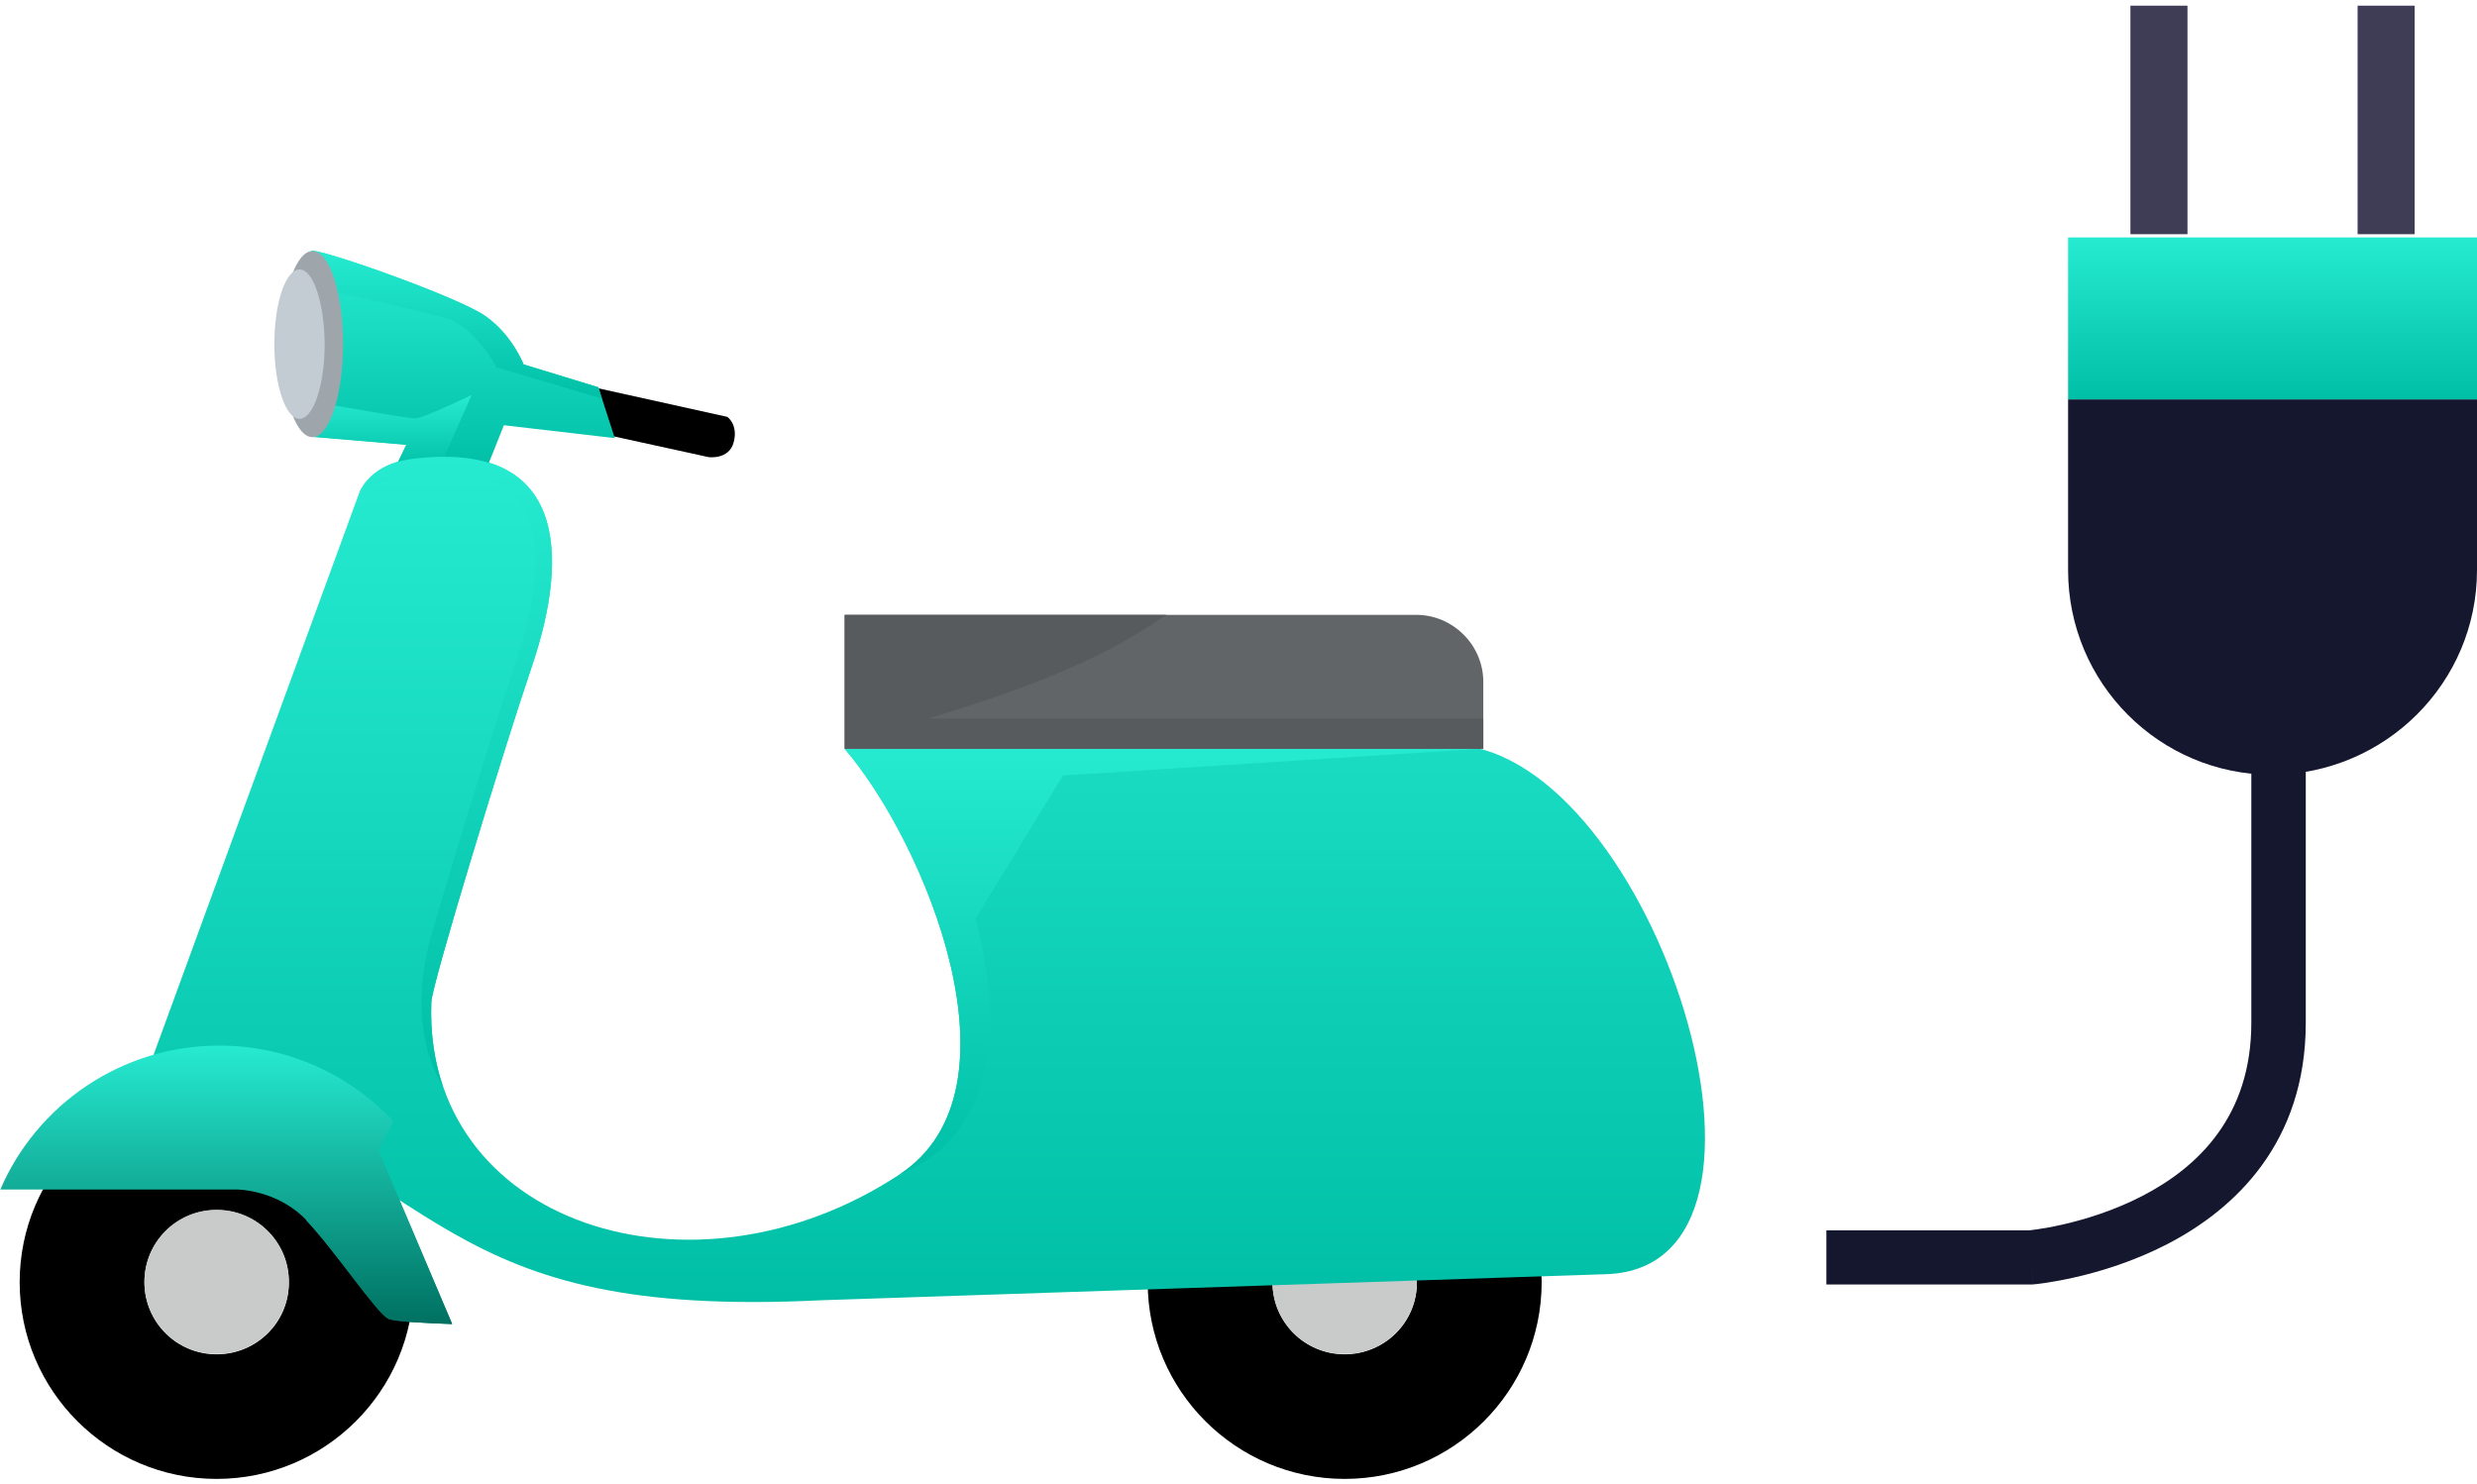 <svg width="217" height="130" viewBox="0 0 217 130" fill="none" xmlns="http://www.w3.org/2000/svg">
<g clip-path="url(#clip0_1442_26)">
<path fill-rule="evenodd" clip-rule="evenodd" d="M117.802 95.112C108.284 95.112 100.545 102.84 100.545 112.346C100.545 121.852 108.284 129.58 117.802 129.58C127.319 129.58 135.058 121.852 135.058 112.346C135.058 102.812 127.348 95.112 117.802 95.112ZM117.802 118.664C114.299 118.664 111.475 115.844 111.475 112.346C111.475 108.848 114.299 106.028 117.802 106.028C121.304 106.028 124.128 108.848 124.128 112.346C124.156 115.844 121.304 118.664 117.802 118.664Z" fill="black"/>
<path fill-rule="evenodd" clip-rule="evenodd" d="M117.802 106C114.299 106 111.475 108.82 111.475 112.318C111.475 115.815 114.299 118.636 117.802 118.636C121.304 118.636 124.128 115.815 124.128 112.318C124.156 108.848 121.304 106 117.802 106Z" fill="#C9CACA"/>
<path fill-rule="evenodd" clip-rule="evenodd" d="M18.979 95.112C9.461 95.112 1.723 102.84 1.723 112.346C1.723 121.852 9.461 129.58 18.979 129.58C28.497 129.58 36.236 121.852 36.236 112.346C36.264 102.812 28.525 95.112 18.979 95.112ZM18.979 118.664C15.477 118.664 12.653 115.844 12.653 112.346C12.653 108.848 15.477 106.028 18.979 106.028C22.481 106.028 25.306 108.848 25.306 112.346C25.334 115.844 22.481 118.664 18.979 118.664Z" fill="black"/>
<path fill-rule="evenodd" clip-rule="evenodd" d="M31.632 95.732C28.158 93.137 23.837 91.614 19.177 91.614C17.2 91.614 15.28 91.896 13.472 92.404C20.25 96.353 24.713 99.963 26.859 106.959C29.429 109.695 33.044 115.139 34.033 115.562C34.541 115.787 37.139 115.928 39.597 116.013L33.129 100.781L33.637 99.822L31.632 95.732Z" fill="url(#paint0_linear_1442_26)"/>
<path fill-rule="evenodd" clip-rule="evenodd" d="M18.979 106C15.477 106 12.653 108.82 12.653 112.318C12.653 115.815 15.477 118.636 18.979 118.636C22.481 118.636 25.306 115.815 25.306 112.318C25.334 108.848 22.481 106 18.979 106Z" fill="#C9CACA"/>
<path fill-rule="evenodd" clip-rule="evenodd" d="M127.545 65.269L73.997 65.608C81.057 73.844 90.039 95.478 78.854 102.869C60.722 114.885 37.055 107.241 37.789 87.778C37.846 86.198 44.116 65.664 46.629 58.274C49.877 48.655 49.651 38.557 36.236 40.165C32.084 40.673 31.378 43.437 31.378 43.437L18.33 79.09L13.161 93.222C39.343 103.546 38.213 115.59 71.963 113.926L140.735 111.641C159.206 111.02 144.83 66.256 127.545 65.269Z" fill="url(#paint1_linear_1442_26)"/>
<path fill-rule="evenodd" clip-rule="evenodd" d="M129.692 65.608C128.986 65.41 128.251 65.297 127.545 65.241L73.997 65.608C81.057 73.844 90.039 95.478 78.854 102.869C87.582 99.456 87.779 88.906 85.435 80.529L93.117 67.949L129.692 65.608Z" fill="url(#paint2_linear_1442_26)"/>
<path d="M105.036 78.018C104.866 78.047 104.697 78.075 104.499 78.103L105.036 78.018Z" fill="url(#paint3_linear_1442_26)"/>
<path fill-rule="evenodd" clip-rule="evenodd" d="M73.997 65.608H129.946V59.74C129.946 56.525 127.291 53.873 124.071 53.873H73.997V65.608Z" fill="#626567"/>
<path fill-rule="evenodd" clip-rule="evenodd" d="M73.997 65.608H129.946V62.956H81.368C88.344 60.784 95.687 58.387 102.183 53.873H73.997V65.608Z" fill="#585B5D"/>
<path fill-rule="evenodd" clip-rule="evenodd" d="M49.199 33.311L63.716 36.526C63.716 36.526 64.676 37.175 64.281 38.727C63.886 40.306 62.078 40.052 62.078 40.052L48.408 37.062L49.199 33.311Z" fill="black"/>
<path fill-rule="evenodd" clip-rule="evenodd" d="M52.419 33.931L45.867 31.929C45.867 31.929 44.878 29.305 42.449 27.641C40.02 26.005 28.893 22.056 27.396 21.972C25.899 21.887 27.311 38.247 27.311 38.247L35.614 38.952L34.541 41.181C35.078 40.955 35.671 40.814 36.264 40.757C38.213 40.532 40.585 40.447 42.59 41.152L44.144 37.26L53.859 38.388L52.419 33.931Z" fill="url(#paint4_linear_1442_26)"/>
<path fill-rule="evenodd" clip-rule="evenodd" d="M52.419 33.931L45.867 31.929C45.867 31.929 44.878 29.305 42.449 27.641C40.02 26.005 28.893 22.056 27.396 21.972C27.057 21.944 26.887 22.733 26.774 23.974C27.763 24.793 28.497 25.413 28.497 25.413C28.497 25.413 36.377 27.105 39.032 27.867C41.687 28.629 43.494 32.183 43.494 32.183L52.73 34.919L52.419 33.931Z" fill="url(#paint5_linear_1442_26)"/>
<path fill-rule="evenodd" clip-rule="evenodd" d="M27.085 35.68C27.198 37.232 27.283 38.275 27.283 38.275L35.586 38.98L34.513 41.209C35.05 40.983 35.643 40.842 36.236 40.786C36.998 40.701 37.817 40.616 38.665 40.616L41.319 34.608C41.319 34.608 37.027 36.667 36.377 36.667C35.727 36.667 28.723 35.426 28.723 35.426L27.085 35.68Z" fill="url(#paint6_linear_1442_26)"/>
<path fill-rule="evenodd" clip-rule="evenodd" d="M27.367 22C25.899 22 24.684 25.639 24.684 30.152C24.684 34.637 25.871 38.303 27.367 38.303C28.836 38.303 30.051 34.665 30.051 30.152C30.051 25.639 28.864 22 27.367 22Z" fill="#9EA6AB"/>
<path fill-rule="evenodd" clip-rule="evenodd" d="M26.238 23.608C25.023 23.608 24.035 26.541 24.035 30.152C24.035 33.762 25.023 36.696 26.238 36.696C27.452 36.696 28.441 33.762 28.441 30.152C28.413 26.541 27.452 23.608 26.238 23.608Z" fill="#C3CCD3"/>
<path fill-rule="evenodd" clip-rule="evenodd" d="M36.236 40.193C33.101 40.56 31.943 42.252 31.547 43.042C33.383 42.083 34.795 41.829 36.405 41.632C39.456 41.265 43.522 41.293 45.528 44.058C48.098 47.584 46.516 54.099 45.245 57.851C43.748 62.279 42.364 66.792 40.981 71.277C39.907 74.803 38.834 78.301 37.817 81.855C36.546 86.283 36.462 91.332 38.778 95.14C38.043 92.94 37.676 90.486 37.789 87.806C37.846 86.227 44.116 65.692 46.629 58.302C49.877 48.684 49.651 38.586 36.236 40.193Z" fill="url(#paint7_linear_1442_26)"/>
<path fill-rule="evenodd" clip-rule="evenodd" d="M33.157 100.781L34.485 98.271C30.672 94.181 25.221 91.614 19.205 91.614C10.619 91.614 3.22 96.804 0.028 104.223H20.759C20.759 104.223 24.317 104.223 26.887 106.959C29.457 109.695 33.073 115.139 34.061 115.562C34.569 115.787 37.168 115.928 39.625 116.013L33.157 100.781Z" fill="url(#paint8_linear_1442_26)"/>
</g>
<path d="M181.177 34.991V49.953C181.177 59.868 189.197 67.883 199.059 67.883C208.98 67.823 217 59.808 217 49.953V34.991H181.177Z" fill="#14172E"/>
<path d="M181.177 20.802H217V34.991H181.177V20.802Z" fill="url(#paint9_linear_1442_26)"/>
<path d="M209.039 3V18.021" stroke="#3F3D56" stroke-width="5" stroke-miterlimit="10" stroke-linecap="square" stroke-linejoin="round"/>
<path d="M189.137 3V18.021" stroke="#3F3D56" stroke-width="5" stroke-miterlimit="10" stroke-linecap="square" stroke-linejoin="round"/>
<path fill-rule="evenodd" clip-rule="evenodd" d="M197.231 67.547V89.596C197.231 97.794 192.579 102.256 187.665 104.796C185.181 106.08 182.672 106.84 180.767 107.277C179.82 107.494 179.035 107.629 178.495 107.708C178.225 107.748 178.018 107.774 177.883 107.789C177.848 107.793 177.818 107.796 177.793 107.799H160V112.547H177.912C177.98 112.547 178.048 112.544 178.116 112.538L177.912 110.173C178.116 112.538 178.118 112.538 178.118 112.538L178.121 112.538L178.128 112.537L178.148 112.535L178.211 112.529C178.264 112.524 178.336 112.516 178.428 112.506C178.611 112.485 178.869 112.453 179.193 112.405C179.84 112.309 180.751 112.153 181.838 111.903C184.003 111.406 186.92 110.531 189.862 109.01C195.8 105.941 202 100.114 202 89.596V67.547H197.231Z" fill="#14172E"/>
<defs>
<linearGradient id="paint0_linear_1442_26" x1="26.534" y1="116.013" x2="26.534" y2="91.614" gradientUnits="userSpaceOnUse">
<stop stop-color="#007061"/>
<stop offset="1" stop-color="#26EBD1"/>
</linearGradient>
<linearGradient id="paint1_linear_1442_26" x1="81.264" y1="114.081" x2="81.264" y2="39.995" gradientUnits="userSpaceOnUse">
<stop stop-color="#00BFA6"/>
<stop offset="1" stop-color="#26EBD1"/>
</linearGradient>
<linearGradient id="paint2_linear_1442_26" x1="101.844" y1="102.869" x2="101.844" y2="65.241" gradientUnits="userSpaceOnUse">
<stop stop-color="#00BFA6"/>
<stop offset="1" stop-color="#26EBD1"/>
</linearGradient>
<linearGradient id="paint3_linear_1442_26" x1="104.767" y1="78.103" x2="104.767" y2="78.018" gradientUnits="userSpaceOnUse">
<stop stop-color="#007061"/>
<stop offset="1" stop-color="#26EBD1"/>
</linearGradient>
<linearGradient id="paint4_linear_1442_26" x1="40.283" y1="41.181" x2="40.283" y2="21.971" gradientUnits="userSpaceOnUse">
<stop stop-color="#00BFA6"/>
<stop offset="1" stop-color="#26EBD1"/>
</linearGradient>
<linearGradient id="paint5_linear_1442_26" x1="39.752" y1="34.919" x2="39.752" y2="21.971" gradientUnits="userSpaceOnUse">
<stop stop-color="#00BFA6"/>
<stop offset="1" stop-color="#26EBD1"/>
</linearGradient>
<linearGradient id="paint6_linear_1442_26" x1="34.202" y1="41.209" x2="34.202" y2="34.608" gradientUnits="userSpaceOnUse">
<stop stop-color="#00BFA6"/>
<stop offset="1" stop-color="#26EBD1"/>
</linearGradient>
<linearGradient id="paint7_linear_1442_26" x1="39.955" y1="95.14" x2="39.955" y2="40.024" gradientUnits="userSpaceOnUse">
<stop stop-color="#00BFA6"/>
<stop offset="1" stop-color="#26EBD1"/>
</linearGradient>
<linearGradient id="paint8_linear_1442_26" x1="19.827" y1="116.013" x2="19.827" y2="91.614" gradientUnits="userSpaceOnUse">
<stop stop-color="#007061"/>
<stop offset="1" stop-color="#26EBD1"/>
</linearGradient>
<linearGradient id="paint9_linear_1442_26" x1="199.088" y1="34.991" x2="199.088" y2="20.802" gradientUnits="userSpaceOnUse">
<stop stop-color="#00BFA6"/>
<stop offset="1" stop-color="#26EBD1"/>
</linearGradient>
<clipPath id="clip0_1442_26">
<rect width="149.518" height="107.58" fill="white" transform="translate(0 22)"/>
</clipPath>
</defs>
</svg>
